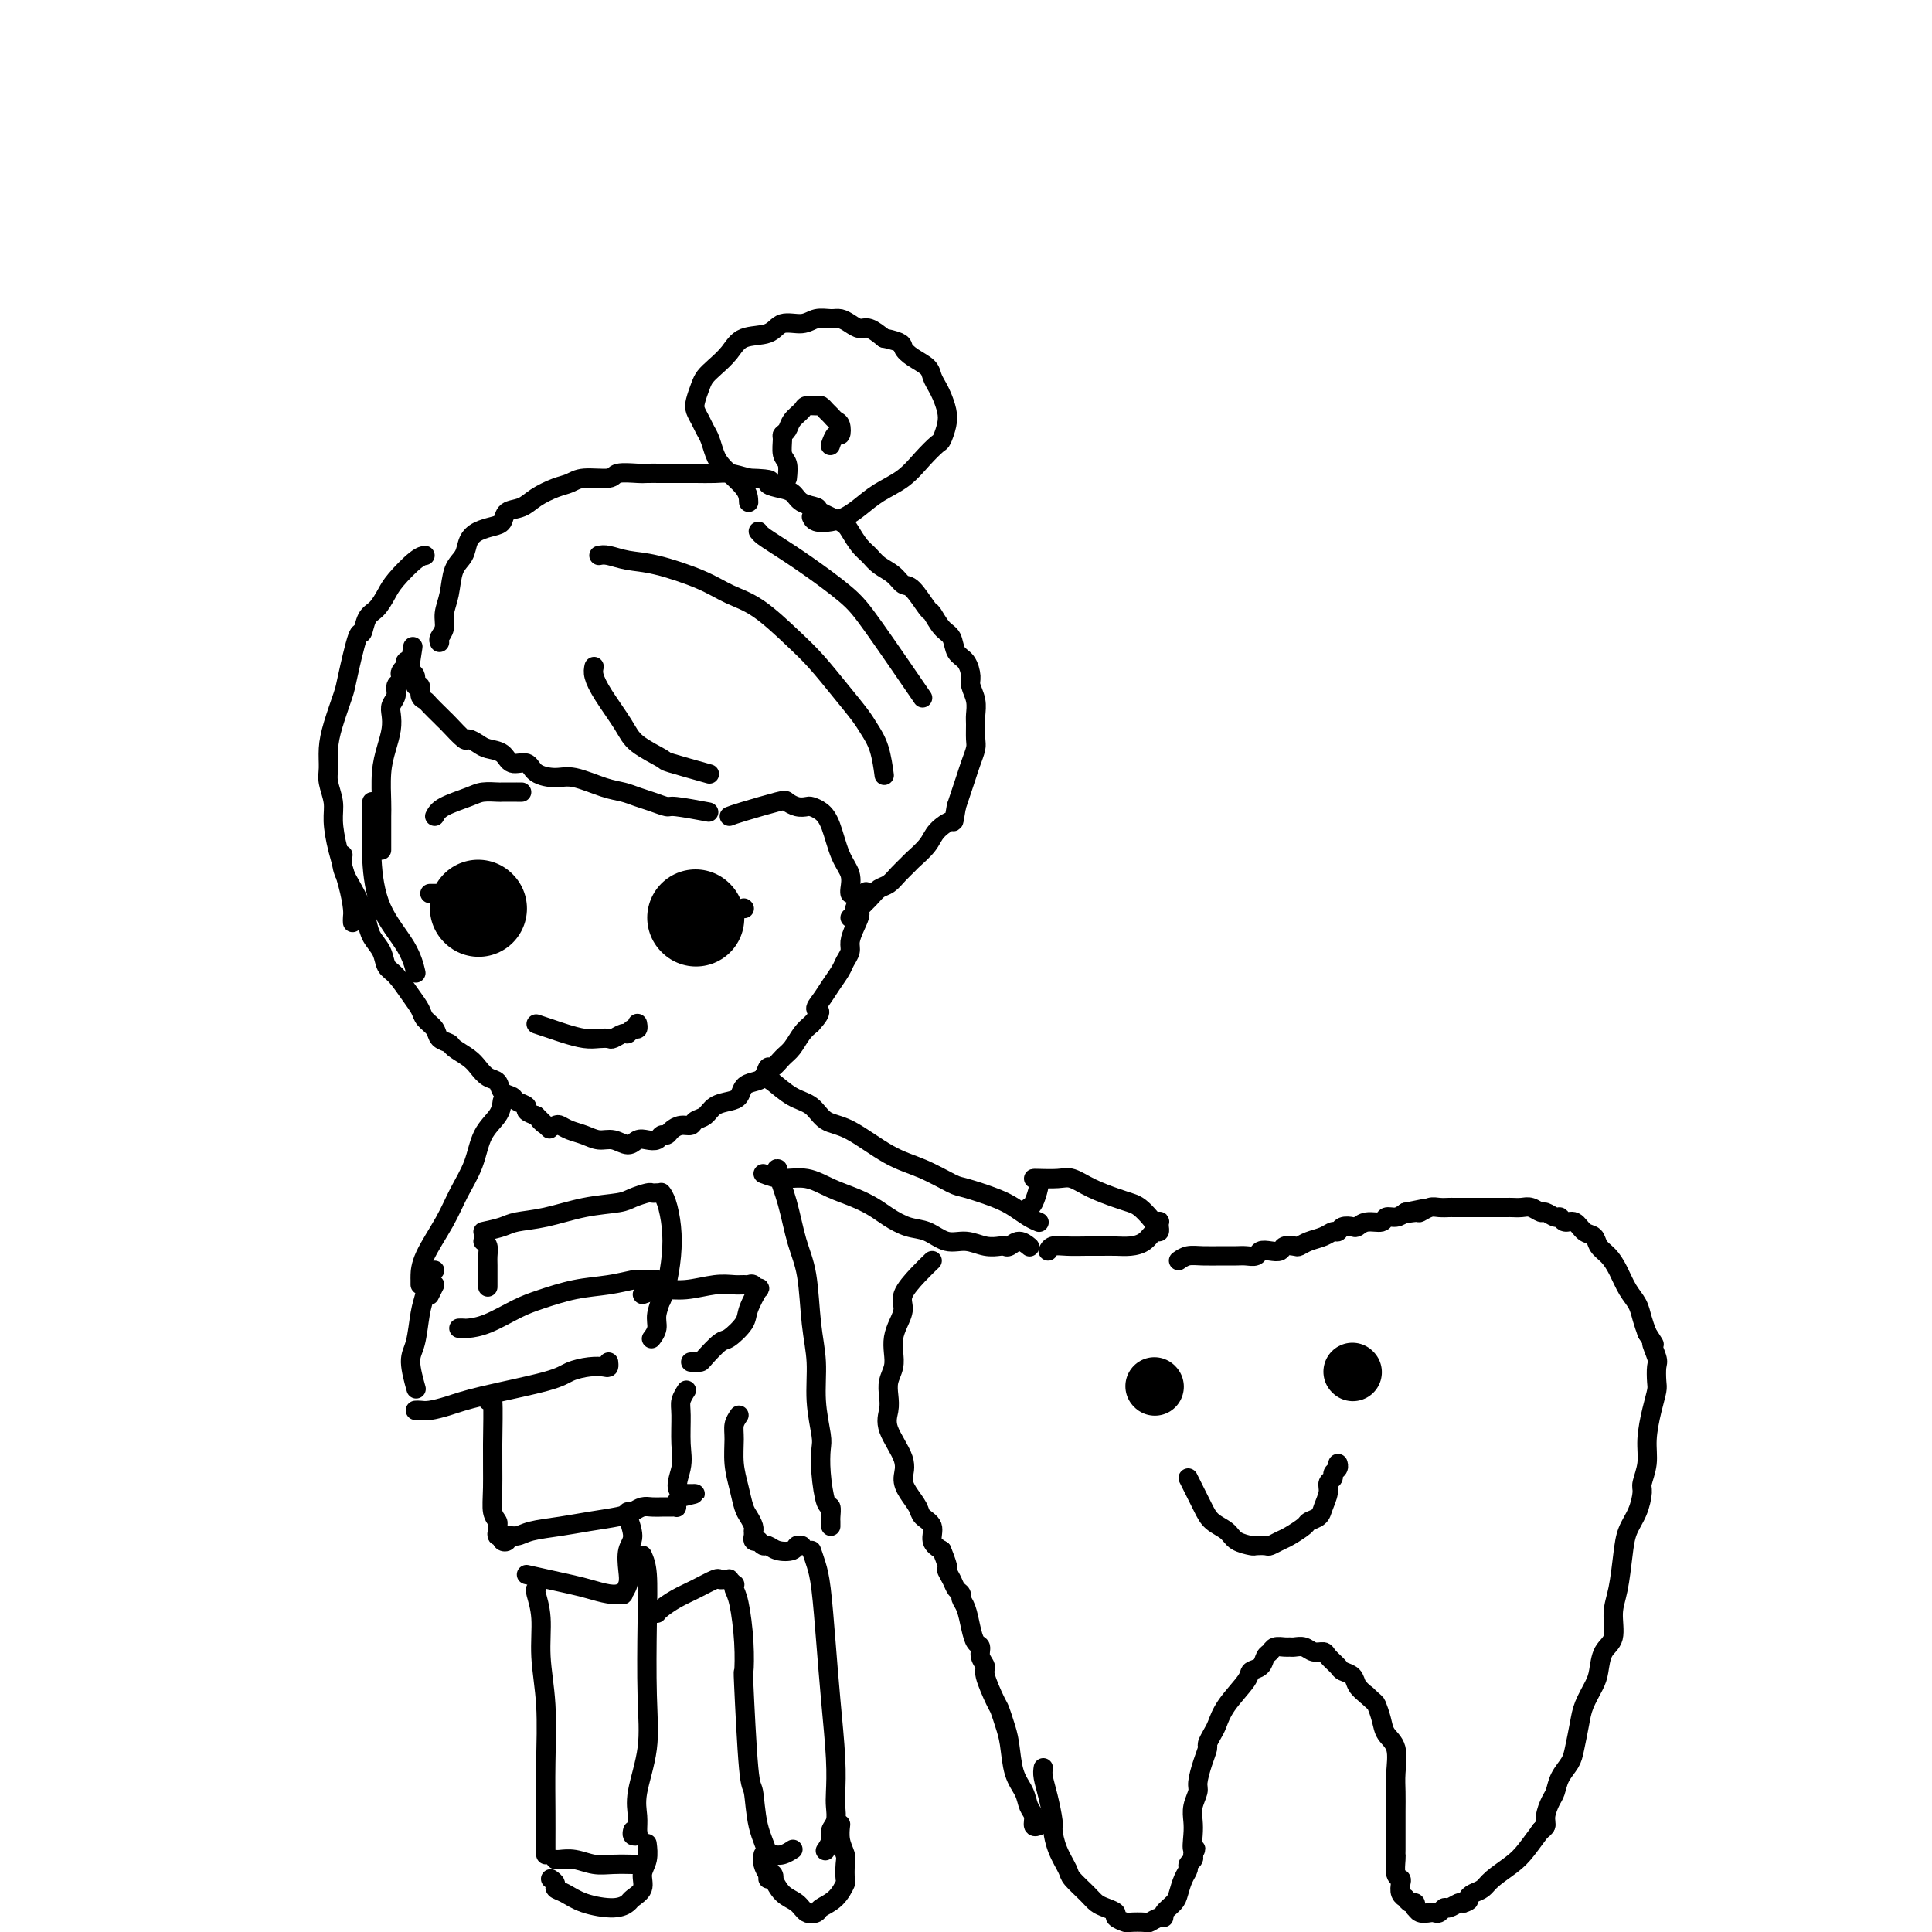 <svg viewBox='0 0 400 400' version='1.1' xmlns='http://www.w3.org/2000/svg' xmlns:xlink='http://www.w3.org/1999/xlink'><g fill='none' stroke='#000000' stroke-width='4' stroke-linecap='round' stroke-linejoin='round'><path d='M77,166c-0.007,0.259 -0.013,0.518 0,1c0.013,0.482 0.046,1.188 0,3c-0.046,1.812 -0.170,4.731 0,8c0.170,3.269 0.633,6.886 2,10c1.367,3.114 3.637,5.723 5,8c1.363,2.277 1.818,4.222 2,5c0.182,0.778 0.091,0.389 0,0'/><path d='M79,176c-0.000,-0.304 -0.001,-0.608 0,-1c0.001,-0.392 0.003,-0.873 0,-2c-0.003,-1.127 -0.011,-2.899 0,-4c0.011,-1.101 0.042,-1.530 0,-3c-0.042,-1.470 -0.156,-3.979 0,-6c0.156,-2.021 0.582,-3.552 1,-5c0.418,-1.448 0.829,-2.811 1,-4c0.171,-1.189 0.102,-2.202 0,-3c-0.102,-0.798 -0.237,-1.380 0,-2c0.237,-0.620 0.847,-1.279 1,-2c0.153,-0.721 -0.151,-1.504 0,-2c0.151,-0.496 0.759,-0.706 1,-1c0.241,-0.294 0.117,-0.671 0,-1c-0.117,-0.329 -0.227,-0.610 0,-1c0.227,-0.390 0.792,-0.889 1,-1c0.208,-0.111 0.058,0.166 0,0c-0.058,-0.166 -0.026,-0.777 0,-1c0.026,-0.223 0.045,-0.060 0,0c-0.045,0.060 -0.156,0.017 0,0c0.156,-0.017 0.578,-0.009 1,0'/><path d='M85,137c0.933,-6.067 0.267,-1.733 0,0c-0.267,1.733 -0.133,0.867 0,0'/><path d='M85,137c0.018,0.173 0.061,0.605 0,1c-0.061,0.395 -0.228,0.754 0,1c0.228,0.246 0.849,0.381 1,1c0.151,0.619 -0.168,1.723 0,2c0.168,0.277 0.822,-0.273 1,0c0.178,0.273 -0.121,1.369 0,2c0.121,0.631 0.660,0.797 1,1c0.340,0.203 0.480,0.444 1,1c0.520,0.556 1.420,1.426 2,2c0.580,0.574 0.841,0.850 1,1c0.159,0.150 0.215,0.173 1,1c0.785,0.827 2.297,2.458 3,3c0.703,0.542 0.596,-0.004 1,0c0.404,0.004 1.320,0.560 2,1c0.680,0.440 1.125,0.765 2,1c0.875,0.235 2.180,0.379 3,1c0.820,0.621 1.154,1.720 2,2c0.846,0.280 2.204,-0.258 3,0c0.796,0.258 1.031,1.312 2,2c0.969,0.688 2.671,1.011 4,1c1.329,-0.011 2.284,-0.354 4,0c1.716,0.354 4.194,1.405 6,2c1.806,0.595 2.941,0.733 4,1c1.059,0.267 2.043,0.664 3,1c0.957,0.336 1.886,0.612 3,1c1.114,0.388 2.412,0.887 3,1c0.588,0.113 0.466,-0.162 2,0c1.534,0.162 4.724,0.761 6,1c1.276,0.239 0.638,0.120 0,0'/><path d='M151,169c0.524,-0.204 1.047,-0.408 3,-1c1.953,-0.592 5.334,-1.571 7,-2c1.666,-0.429 1.615,-0.309 2,0c0.385,0.309 1.205,0.807 2,1c0.795,0.193 1.563,0.081 2,0c0.437,-0.081 0.541,-0.132 1,0c0.459,0.132 1.272,0.448 2,1c0.728,0.552 1.372,1.339 2,3c0.628,1.661 1.240,4.197 2,6c0.760,1.803 1.668,2.875 2,4c0.332,1.125 0.089,2.303 0,3c-0.089,0.697 -0.026,0.913 0,1c0.026,0.087 0.013,0.043 0,0'/><path d='M73,191c-0.016,-0.302 -0.033,-0.604 0,-1c0.033,-0.396 0.115,-0.884 0,-2c-0.115,-1.116 -0.427,-2.858 -1,-5c-0.573,-2.142 -1.407,-4.684 -2,-7c-0.593,-2.316 -0.944,-4.408 -1,-6c-0.056,-1.592 0.183,-2.685 0,-4c-0.183,-1.315 -0.788,-2.853 -1,-4c-0.212,-1.147 -0.030,-1.904 0,-3c0.030,-1.096 -0.090,-2.530 0,-4c0.090,-1.470 0.392,-2.976 1,-5c0.608,-2.024 1.524,-4.566 2,-6c0.476,-1.434 0.512,-1.758 1,-4c0.488,-2.242 1.430,-6.400 2,-8c0.570,-1.600 0.770,-0.643 1,-1c0.230,-0.357 0.491,-2.029 1,-3c0.509,-0.971 1.264,-1.241 2,-2c0.736,-0.759 1.451,-2.007 2,-3c0.549,-0.993 0.931,-1.730 2,-3c1.069,-1.270 2.826,-3.073 4,-4c1.174,-0.927 1.764,-0.979 2,-1c0.236,-0.021 0.118,-0.010 0,0'/><path d='M91,133c-0.120,-0.264 -0.241,-0.528 0,-1c0.241,-0.472 0.842,-1.151 1,-2c0.158,-0.849 -0.127,-1.869 0,-3c0.127,-1.131 0.666,-2.373 1,-4c0.334,-1.627 0.463,-3.641 1,-5c0.537,-1.359 1.482,-2.065 2,-3c0.518,-0.935 0.609,-2.100 1,-3c0.391,-0.900 1.081,-1.536 2,-2c0.919,-0.464 2.068,-0.757 3,-1c0.932,-0.243 1.646,-0.436 2,-1c0.354,-0.564 0.349,-1.499 1,-2c0.651,-0.501 1.957,-0.569 3,-1c1.043,-0.431 1.824,-1.225 3,-2c1.176,-0.775 2.746,-1.532 4,-2c1.254,-0.468 2.192,-0.647 3,-1c0.808,-0.353 1.486,-0.879 3,-1c1.514,-0.121 3.864,0.164 5,0c1.136,-0.164 1.060,-0.776 2,-1c0.940,-0.224 2.897,-0.060 4,0c1.103,0.060 1.352,0.016 2,0c0.648,-0.016 1.695,-0.005 3,0c1.305,0.005 2.869,0.004 4,0c1.131,-0.004 1.829,-0.011 3,0c1.171,0.011 2.815,0.042 4,0c1.185,-0.042 1.910,-0.155 3,0c1.090,0.155 2.545,0.577 4,1'/><path d='M155,99c6.088,0.174 4.308,0.610 4,1c-0.308,0.390 0.856,0.733 2,1c1.144,0.267 2.267,0.456 3,1c0.733,0.544 1.074,1.443 2,2c0.926,0.557 2.436,0.772 3,1c0.564,0.228 0.182,0.470 1,1c0.818,0.530 2.837,1.349 4,2c1.163,0.651 1.470,1.132 2,2c0.530,0.868 1.283,2.121 2,3c0.717,0.879 1.398,1.384 2,2c0.602,0.616 1.125,1.343 2,2c0.875,0.657 2.104,1.245 3,2c0.896,0.755 1.461,1.676 2,2c0.539,0.324 1.051,0.049 2,1c0.949,0.951 2.333,3.126 3,4c0.667,0.874 0.616,0.445 1,1c0.384,0.555 1.203,2.092 2,3c0.797,0.908 1.571,1.187 2,2c0.429,0.813 0.511,2.160 1,3c0.489,0.840 1.385,1.174 2,2c0.615,0.826 0.949,2.146 1,3c0.051,0.854 -0.183,1.244 0,2c0.183,0.756 0.782,1.878 1,3c0.218,1.122 0.055,2.243 0,3c-0.055,0.757 -0.004,1.150 0,2c0.004,0.850 -0.040,2.156 0,3c0.040,0.844 0.166,1.226 0,2c-0.166,0.774 -0.622,1.939 -1,3c-0.378,1.061 -0.679,2.016 -1,3c-0.321,0.984 -0.663,1.995 -1,3c-0.337,1.005 -0.668,2.002 -1,3'/><path d='M198,167c-0.683,3.998 -0.392,2.993 -1,3c-0.608,0.007 -2.116,1.027 -3,2c-0.884,0.973 -1.143,1.900 -2,3c-0.857,1.100 -2.313,2.374 -3,3c-0.687,0.626 -0.606,0.603 -1,1c-0.394,0.397 -1.265,1.213 -2,2c-0.735,0.787 -1.335,1.545 -2,2c-0.665,0.455 -1.394,0.605 -2,1c-0.606,0.395 -1.090,1.034 -2,2c-0.910,0.966 -2.245,2.260 -3,3c-0.755,0.740 -0.930,0.926 -1,1c-0.070,0.074 -0.035,0.037 0,0'/><path d='M155,104c-0.024,-0.885 -0.048,-1.770 -1,-3c-0.952,-1.230 -2.832,-2.805 -4,-4c-1.168,-1.195 -1.623,-2.011 -2,-3c-0.377,-0.989 -0.676,-2.151 -1,-3c-0.324,-0.849 -0.672,-1.386 -1,-2c-0.328,-0.614 -0.635,-1.305 -1,-2c-0.365,-0.695 -0.786,-1.393 -1,-2c-0.214,-0.607 -0.220,-1.124 0,-2c0.220,-0.876 0.664,-2.112 1,-3c0.336,-0.888 0.562,-1.427 1,-2c0.438,-0.573 1.088,-1.181 2,-2c0.912,-0.819 2.085,-1.851 3,-3c0.915,-1.149 1.571,-2.417 3,-3c1.429,-0.583 3.633,-0.482 5,-1c1.367,-0.518 1.899,-1.656 3,-2c1.101,-0.344 2.770,0.107 4,0c1.230,-0.107 2.020,-0.771 3,-1c0.980,-0.229 2.149,-0.024 3,0c0.851,0.024 1.386,-0.132 2,0c0.614,0.132 1.309,0.551 2,1c0.691,0.449 1.378,0.929 2,1c0.622,0.071 1.178,-0.265 2,0c0.822,0.265 1.911,1.133 3,2'/><path d='M183,70c4.079,0.821 3.775,1.375 4,2c0.225,0.625 0.977,1.321 2,2c1.023,0.679 2.316,1.340 3,2c0.684,0.660 0.759,1.320 1,2c0.241,0.680 0.650,1.380 1,2c0.350,0.620 0.642,1.159 1,2c0.358,0.841 0.781,1.985 1,3c0.219,1.015 0.234,1.903 0,3c-0.234,1.097 -0.715,2.404 -1,3c-0.285,0.596 -0.372,0.481 -1,1c-0.628,0.519 -1.795,1.673 -3,3c-1.205,1.327 -2.447,2.828 -4,4c-1.553,1.172 -3.418,2.014 -5,3c-1.582,0.986 -2.883,2.117 -4,3c-1.117,0.883 -2.051,1.518 -3,2c-0.949,0.482 -1.914,0.810 -3,1c-1.086,0.190 -2.292,0.244 -3,0c-0.708,-0.244 -0.916,-0.784 -1,-1c-0.084,-0.216 -0.042,-0.108 0,0'/><path d='M163,99c0.115,-1.126 0.230,-2.251 0,-3c-0.230,-0.749 -0.806,-1.121 -1,-2c-0.194,-0.879 -0.007,-2.267 0,-3c0.007,-0.733 -0.168,-0.813 0,-1c0.168,-0.187 0.679,-0.481 1,-1c0.321,-0.519 0.453,-1.264 1,-2c0.547,-0.736 1.508,-1.462 2,-2c0.492,-0.538 0.513,-0.887 1,-1c0.487,-0.113 1.440,0.012 2,0c0.560,-0.012 0.728,-0.159 1,0c0.272,0.159 0.648,0.625 1,1c0.352,0.375 0.680,0.659 1,1c0.320,0.341 0.632,0.740 1,1c0.368,0.260 0.792,0.382 1,1c0.208,0.618 0.200,1.733 0,2c-0.200,0.267 -0.592,-0.313 -1,0c-0.408,0.313 -0.831,1.518 -1,2c-0.169,0.482 -0.085,0.241 0,0'/><path d='M123,138c-0.119,0.548 -0.237,1.096 0,2c0.237,0.904 0.831,2.163 2,4c1.169,1.837 2.914,4.251 4,6c1.086,1.749 1.515,2.833 3,4c1.485,1.167 4.027,2.416 5,3c0.973,0.584 0.377,0.503 2,1c1.623,0.497 5.464,1.570 7,2c1.536,0.430 0.768,0.215 0,0'/><path d='M124,115c0.512,-0.102 1.023,-0.203 2,0c0.977,0.203 2.418,0.712 4,1c1.582,0.288 3.304,0.355 6,1c2.696,0.645 6.365,1.868 9,3c2.635,1.132 4.234,2.174 6,3c1.766,0.826 3.698,1.435 6,3c2.302,1.565 4.973,4.084 7,6c2.027,1.916 3.411,3.227 5,5c1.589,1.773 3.382,4.006 5,6c1.618,1.994 3.061,3.747 4,5c0.939,1.253 1.376,2.006 2,3c0.624,0.994 1.437,2.229 2,4c0.563,1.771 0.875,4.077 1,5c0.125,0.923 0.062,0.461 0,0'/><path d='M157,110c0.208,0.277 0.416,0.553 1,1c0.584,0.447 1.545,1.064 3,2c1.455,0.936 3.404,2.190 6,4c2.596,1.810 5.840,4.176 8,6c2.160,1.824 3.235,3.106 6,7c2.765,3.894 7.218,10.398 9,13c1.782,2.602 0.891,1.301 0,0'/><path d='M71,177c-0.173,0.917 -0.346,1.834 0,3c0.346,1.166 1.210,2.580 2,4c0.790,1.420 1.507,2.846 2,4c0.493,1.154 0.764,2.037 1,3c0.236,0.963 0.437,2.008 1,3c0.563,0.992 1.489,1.932 2,3c0.511,1.068 0.608,2.264 1,3c0.392,0.736 1.079,1.012 2,2c0.921,0.988 2.077,2.688 3,4c0.923,1.312 1.614,2.236 2,3c0.386,0.764 0.469,1.370 1,2c0.531,0.630 1.511,1.285 2,2c0.489,0.715 0.487,1.490 1,2c0.513,0.510 1.541,0.757 2,1c0.459,0.243 0.351,0.484 1,1c0.649,0.516 2.057,1.308 3,2c0.943,0.692 1.423,1.285 2,2c0.577,0.715 1.253,1.554 2,2c0.747,0.446 1.567,0.501 2,1c0.433,0.499 0.479,1.443 1,2c0.521,0.557 1.518,0.727 2,1c0.482,0.273 0.449,0.651 1,1c0.551,0.349 1.687,0.671 2,1c0.313,0.329 -0.196,0.665 0,1c0.196,0.335 1.098,0.667 2,1'/><path d='M111,231c4.991,4.962 1.970,1.869 1,1c-0.970,-0.869 0.113,0.488 1,1c0.887,0.512 1.577,0.180 2,0c0.423,-0.180 0.577,-0.207 1,0c0.423,0.207 1.114,0.649 2,1c0.886,0.351 1.967,0.612 3,1c1.033,0.388 2.020,0.902 3,1c0.980,0.098 1.954,-0.221 3,0c1.046,0.221 2.164,0.984 3,1c0.836,0.016 1.390,-0.713 2,-1c0.610,-0.287 1.276,-0.132 2,0c0.724,0.132 1.506,0.242 2,0c0.494,-0.242 0.700,-0.834 1,-1c0.300,-0.166 0.695,0.096 1,0c0.305,-0.096 0.519,-0.550 1,-1c0.481,-0.450 1.230,-0.898 2,-1c0.770,-0.102 1.561,0.141 2,0c0.439,-0.141 0.527,-0.667 1,-1c0.473,-0.333 1.330,-0.474 2,-1c0.670,-0.526 1.152,-1.437 2,-2c0.848,-0.563 2.062,-0.780 3,-1c0.938,-0.220 1.599,-0.445 2,-1c0.401,-0.555 0.540,-1.439 1,-2c0.460,-0.561 1.239,-0.797 2,-1c0.761,-0.203 1.502,-0.371 2,-1c0.498,-0.629 0.752,-1.719 1,-2c0.248,-0.281 0.489,0.248 1,0c0.511,-0.248 1.292,-1.273 2,-2c0.708,-0.727 1.345,-1.157 2,-2c0.655,-0.843 1.330,-2.098 2,-3c0.670,-0.902 1.335,-1.451 2,-2'/><path d='M168,212c2.820,-3.071 1.371,-2.748 1,-3c-0.371,-0.252 0.335,-1.079 1,-2c0.665,-0.921 1.288,-1.937 2,-3c0.712,-1.063 1.514,-2.174 2,-3c0.486,-0.826 0.657,-1.367 1,-2c0.343,-0.633 0.857,-1.358 1,-2c0.143,-0.642 -0.084,-1.202 0,-2c0.084,-0.798 0.478,-1.832 1,-3c0.522,-1.168 1.171,-2.468 1,-3c-0.171,-0.532 -1.161,-0.297 -1,-1c0.161,-0.703 1.475,-2.344 2,-3c0.525,-0.656 0.263,-0.328 0,0'/></g>
<g fill='none' stroke='#000000' stroke-width='20' stroke-linecap='round' stroke-linejoin='round'><path d='M99,188c0.000,0.000 0.100,0.100 0.1,0.1'/><path d='M144,190c0.000,0.000 0.100,0.100 0.1,0.1'/></g>
<g fill='none' stroke='#000000' stroke-width='4' stroke-linecap='round' stroke-linejoin='round'><path d='M89,185c0.200,0.000 0.400,0.000 1,0c0.600,0.000 1.600,0.000 2,0c0.400,-0.000 0.200,0.000 0,0'/><path d='M154,188c0.000,0.000 0.100,0.100 0.1,0.1'/><path d='M90,169c0.347,-0.649 0.694,-1.298 2,-2c1.306,-0.702 3.572,-1.456 5,-2c1.428,-0.544 2.019,-0.878 3,-1c0.981,-0.122 2.353,-0.033 3,0c0.647,0.033 0.569,0.009 1,0c0.431,-0.009 1.370,-0.002 2,0c0.630,0.002 0.952,0.001 1,0c0.048,-0.001 -0.180,-0.000 0,0c0.180,0.000 0.766,0.000 1,0c0.234,-0.000 0.117,-0.000 0,0'/><path d='M111,212c1.029,0.340 2.058,0.679 3,1c0.942,0.321 1.795,0.623 3,1c1.205,0.377 2.760,0.829 4,1c1.240,0.171 2.163,0.061 3,0c0.837,-0.061 1.586,-0.073 2,0c0.414,0.073 0.493,0.231 1,0c0.507,-0.231 1.442,-0.850 2,-1c0.558,-0.150 0.738,0.170 1,0c0.262,-0.170 0.606,-0.830 1,-1c0.394,-0.170 0.838,0.150 1,0c0.162,-0.150 0.044,-0.771 0,-1c-0.044,-0.229 -0.012,-0.065 0,0c0.012,0.065 0.006,0.033 0,0'/><path d='M104,228c-0.124,0.958 -0.247,1.916 -1,3c-0.753,1.084 -2.135,2.295 -3,4c-0.865,1.705 -1.213,3.903 -2,6c-0.787,2.097 -2.015,4.092 -3,6c-0.985,1.908 -1.728,3.730 -3,6c-1.272,2.270 -3.073,4.987 -4,7c-0.927,2.013 -0.980,3.323 -1,4c-0.020,0.677 -0.005,0.721 0,1c0.005,0.279 0.002,0.794 0,1c-0.002,0.206 -0.001,0.103 0,0'/><path d='M90,266c-0.417,0.833 -0.833,1.667 -1,2c-0.167,0.333 -0.083,0.167 0,0'/><path d='M86,292c0.287,-0.020 0.573,-0.039 1,0c0.427,0.039 0.994,0.137 2,0c1.006,-0.137 2.450,-0.510 4,-1c1.550,-0.490 3.207,-1.098 7,-2c3.793,-0.902 9.724,-2.097 13,-3c3.276,-0.903 3.897,-1.514 5,-2c1.103,-0.486 2.688,-0.849 4,-1c1.312,-0.151 2.352,-0.092 3,0c0.648,0.092 0.905,0.217 1,0c0.095,-0.217 0.027,-0.776 0,-1c-0.027,-0.224 -0.014,-0.112 0,0'/><path d='M90,263c-0.334,0.048 -0.669,0.096 -1,1c-0.331,0.904 -0.659,2.663 -1,4c-0.341,1.337 -0.693,2.250 -1,4c-0.307,1.750 -0.567,4.335 -1,6c-0.433,1.665 -1.040,2.410 -1,4c0.040,1.590 0.726,4.026 1,5c0.274,0.974 0.137,0.487 0,0'/><path d='M95,275c0.390,-0.009 0.779,-0.019 1,0c0.221,0.019 0.272,0.065 1,0c0.728,-0.065 2.132,-0.241 4,-1c1.868,-0.759 4.199,-2.102 6,-3c1.801,-0.898 3.070,-1.351 5,-2c1.930,-0.649 4.520,-1.494 7,-2c2.480,-0.506 4.851,-0.671 7,-1c2.149,-0.329 4.077,-0.820 5,-1c0.923,-0.180 0.840,-0.048 1,0c0.160,0.048 0.564,0.013 1,0c0.436,-0.013 0.906,-0.004 1,0c0.094,0.004 -0.186,0.004 0,0c0.186,-0.004 0.839,-0.011 1,0c0.161,0.011 -0.171,0.040 0,0c0.171,-0.040 0.846,-0.149 1,0c0.154,0.149 -0.211,0.555 0,1c0.211,0.445 0.999,0.929 1,2c0.001,1.071 -0.783,2.730 -1,4c-0.217,1.270 0.134,2.149 0,3c-0.134,0.851 -0.753,1.672 -1,2c-0.247,0.328 -0.124,0.164 0,0'/><path d='M133,268c1.278,-0.453 2.556,-0.906 4,-1c1.444,-0.094 3.055,0.171 5,0c1.945,-0.171 4.223,-0.779 6,-1c1.777,-0.221 3.054,-0.054 4,0c0.946,0.054 1.562,-0.003 2,0c0.438,0.003 0.699,0.066 1,0c0.301,-0.066 0.644,-0.262 1,0c0.356,0.262 0.726,0.981 1,1c0.274,0.019 0.451,-0.663 0,0c-0.451,0.663 -1.529,2.671 -2,4c-0.471,1.329 -0.336,1.978 -1,3c-0.664,1.022 -2.128,2.417 -3,3c-0.872,0.583 -1.151,0.352 -2,1c-0.849,0.648 -2.266,2.174 -3,3c-0.734,0.826 -0.784,0.953 -1,1c-0.216,0.047 -0.597,0.013 -1,0c-0.403,-0.013 -0.830,-0.004 -1,0c-0.170,0.004 -0.085,0.002 0,0'/><path d='M100,257c0.423,0.225 0.845,0.450 1,1c0.155,0.550 0.041,1.426 0,2c-0.041,0.574 -0.011,0.847 0,2c0.011,1.153 0.003,3.187 0,4c-0.003,0.813 -0.002,0.407 0,0'/><path d='M100,255c1.482,-0.325 2.964,-0.650 4,-1c1.036,-0.350 1.627,-0.723 3,-1c1.373,-0.277 3.527,-0.456 6,-1c2.473,-0.544 5.264,-1.452 8,-2c2.736,-0.548 5.415,-0.735 7,-1c1.585,-0.265 2.075,-0.607 3,-1c0.925,-0.393 2.287,-0.837 3,-1c0.713,-0.163 0.779,-0.045 1,0c0.221,0.045 0.598,0.016 1,0c0.402,-0.016 0.829,-0.018 1,0c0.171,0.018 0.085,0.057 0,0c-0.085,-0.057 -0.169,-0.210 0,0c0.169,0.210 0.592,0.782 1,2c0.408,1.218 0.803,3.083 1,5c0.197,1.917 0.197,3.885 0,6c-0.197,2.115 -0.592,4.377 -1,6c-0.408,1.623 -0.831,2.607 -1,3c-0.169,0.393 -0.085,0.197 0,0'/><path d='M101,290c0.425,-0.783 0.850,-1.566 1,0c0.150,1.566 0.026,5.480 0,9c-0.026,3.520 0.046,6.645 0,9c-0.046,2.355 -0.210,3.942 0,5c0.210,1.058 0.792,1.589 1,2c0.208,0.411 0.040,0.702 0,1c-0.040,0.298 0.046,0.603 0,1c-0.046,0.397 -0.224,0.887 0,1c0.224,0.113 0.850,-0.151 1,0c0.150,0.151 -0.178,0.717 0,1c0.178,0.283 0.861,0.283 1,0c0.139,-0.283 -0.264,-0.849 0,-1c0.264,-0.151 1.197,0.114 2,0c0.803,-0.114 1.475,-0.608 3,-1c1.525,-0.392 3.903,-0.683 6,-1c2.097,-0.317 3.912,-0.659 6,-1c2.088,-0.341 4.447,-0.680 6,-1c1.553,-0.320 2.300,-0.622 3,-1c0.700,-0.378 1.353,-0.833 2,-1c0.647,-0.167 1.287,-0.045 2,0c0.713,0.045 1.498,0.013 2,0c0.502,-0.013 0.722,-0.006 1,0c0.278,0.006 0.613,0.013 1,0c0.387,-0.013 0.825,-0.045 1,0c0.175,0.045 0.085,0.166 0,0c-0.085,-0.166 -0.167,-0.619 0,-1c0.167,-0.381 0.584,-0.691 1,-1'/><path d='M141,310c5.724,-1.373 1.533,-0.307 0,-1c-1.533,-0.693 -0.407,-3.146 0,-5c0.407,-1.854 0.095,-3.110 0,-5c-0.095,-1.890 0.026,-4.414 0,-6c-0.026,-1.586 -0.199,-2.235 0,-3c0.199,-0.765 0.771,-1.647 1,-2c0.229,-0.353 0.114,-0.176 0,0'/><path d='M158,223c0.496,0.121 0.993,0.242 2,1c1.007,0.758 2.525,2.153 4,3c1.475,0.847 2.906,1.146 4,2c1.094,0.854 1.851,2.264 3,3c1.149,0.736 2.688,0.798 5,2c2.312,1.202 5.395,3.543 8,5c2.605,1.457 4.731,2.028 7,3c2.269,0.972 4.680,2.344 6,3c1.320,0.656 1.548,0.596 3,1c1.452,0.404 4.126,1.271 6,2c1.874,0.729 2.947,1.320 4,2c1.053,0.680 2.086,1.450 3,2c0.914,0.550 1.708,0.879 2,1c0.292,0.121 0.084,0.035 0,0c-0.084,-0.035 -0.042,-0.017 0,0'/><path d='M158,243c1.243,0.471 2.486,0.941 4,1c1.514,0.059 3.300,-0.294 5,0c1.700,0.294 3.315,1.235 5,2c1.685,0.765 3.440,1.356 5,2c1.560,0.644 2.923,1.343 4,2c1.077,0.657 1.866,1.271 3,2c1.134,0.729 2.614,1.572 4,2c1.386,0.428 2.679,0.440 4,1c1.321,0.560 2.669,1.666 4,2c1.331,0.334 2.646,-0.105 4,0c1.354,0.105 2.747,0.756 4,1c1.253,0.244 2.368,0.083 3,0c0.632,-0.083 0.783,-0.089 1,0c0.217,0.089 0.502,0.271 1,0c0.498,-0.271 1.211,-0.996 2,-1c0.789,-0.004 1.654,0.713 2,1c0.346,0.287 0.173,0.143 0,0'/><path d='M215,245c0.083,0.113 0.167,0.226 0,1c-0.167,0.774 -0.583,2.208 -1,3c-0.417,0.792 -0.833,0.940 -1,1c-0.167,0.060 -0.083,0.030 0,0'/><path d='M214,244c0.038,-0.012 0.075,-0.025 1,0c0.925,0.025 2.737,0.087 4,0c1.263,-0.087 1.976,-0.323 3,0c1.024,0.323 2.358,1.203 4,2c1.642,0.797 3.591,1.510 5,2c1.409,0.490 2.276,0.759 3,1c0.724,0.241 1.304,0.456 2,1c0.696,0.544 1.507,1.418 2,2c0.493,0.582 0.668,0.873 1,1c0.332,0.127 0.822,0.091 1,0c0.178,-0.091 0.045,-0.236 0,0c-0.045,0.236 -0.003,0.854 0,1c0.003,0.146 -0.032,-0.182 0,0c0.032,0.182 0.133,0.872 0,1c-0.133,0.128 -0.500,-0.305 -1,0c-0.500,0.305 -1.133,1.350 -2,2c-0.867,0.650 -1.968,0.907 -3,1c-1.032,0.093 -1.996,0.024 -3,0c-1.004,-0.024 -2.048,-0.003 -3,0c-0.952,0.003 -1.810,-0.013 -3,0c-1.190,0.013 -2.711,0.055 -4,0c-1.289,-0.055 -2.347,-0.207 -3,0c-0.653,0.207 -0.901,0.773 -1,1c-0.099,0.227 -0.050,0.113 0,0'/><path d='M193,261c-0.922,0.887 -1.844,1.774 -3,3c-1.156,1.226 -2.545,2.793 -3,4c-0.455,1.207 0.023,2.056 0,3c-0.023,0.944 -0.546,1.985 -1,3c-0.454,1.015 -0.840,2.004 -1,3c-0.160,0.996 -0.095,1.999 0,3c0.095,1.001 0.218,2.001 0,3c-0.218,0.999 -0.779,1.996 -1,3c-0.221,1.004 -0.102,2.015 0,3c0.102,0.985 0.187,1.943 0,3c-0.187,1.057 -0.646,2.212 0,4c0.646,1.788 2.395,4.208 3,6c0.605,1.792 0.065,2.954 0,4c-0.065,1.046 0.345,1.975 1,3c0.655,1.025 1.554,2.148 2,3c0.446,0.852 0.439,1.435 1,2c0.561,0.565 1.689,1.114 2,2c0.311,0.886 -0.197,2.110 0,3c0.197,0.890 1.098,1.445 2,2'/><path d='M195,321c1.879,4.681 1.077,3.884 1,4c-0.077,0.116 0.571,1.146 1,2c0.429,0.854 0.640,1.533 1,2c0.360,0.467 0.870,0.720 1,1c0.130,0.280 -0.119,0.585 0,1c0.119,0.415 0.605,0.940 1,2c0.395,1.060 0.699,2.655 1,4c0.301,1.345 0.601,2.440 1,3c0.399,0.560 0.898,0.584 1,1c0.102,0.416 -0.194,1.223 0,2c0.194,0.777 0.878,1.523 1,2c0.122,0.477 -0.318,0.684 0,2c0.318,1.316 1.394,3.741 2,5c0.606,1.259 0.744,1.351 1,2c0.256,0.649 0.632,1.854 1,3c0.368,1.146 0.730,2.232 1,4c0.270,1.768 0.450,4.219 1,6c0.550,1.781 1.472,2.894 2,4c0.528,1.106 0.664,2.205 1,3c0.336,0.795 0.874,1.285 1,2c0.126,0.715 -0.158,1.654 0,2c0.158,0.346 0.760,0.099 1,0c0.240,-0.099 0.120,-0.049 0,0'/><path d='M244,261c0.606,-0.423 1.212,-0.846 2,-1c0.788,-0.154 1.759,-0.040 3,0c1.241,0.040 2.751,0.007 4,0c1.249,-0.007 2.235,0.012 3,0c0.765,-0.012 1.308,-0.055 2,0c0.692,0.055 1.532,0.207 2,0c0.468,-0.207 0.563,-0.774 1,-1c0.437,-0.226 1.216,-0.112 2,0c0.784,0.112 1.574,0.223 2,0c0.426,-0.223 0.488,-0.780 1,-1c0.512,-0.220 1.475,-0.101 2,0c0.525,0.101 0.613,0.186 1,0c0.387,-0.186 1.072,-0.642 2,-1c0.928,-0.358 2.098,-0.618 3,-1c0.902,-0.382 1.537,-0.886 2,-1c0.463,-0.114 0.756,0.162 1,0c0.244,-0.162 0.440,-0.760 1,-1c0.560,-0.240 1.483,-0.121 2,0c0.517,0.121 0.628,0.243 1,0c0.372,-0.243 1.006,-0.852 2,-1c0.994,-0.148 2.349,0.167 3,0c0.651,-0.167 0.598,-0.814 1,-1c0.402,-0.186 1.258,0.090 2,0c0.742,-0.090 1.371,-0.545 2,-1'/><path d='M291,251c7.446,-1.543 2.561,-0.399 1,0c-1.561,0.399 0.202,0.054 1,0c0.798,-0.054 0.633,0.182 1,0c0.367,-0.182 1.268,-0.781 2,-1c0.732,-0.219 1.294,-0.059 2,0c0.706,0.059 1.554,0.016 2,0c0.446,-0.016 0.490,-0.004 1,0c0.510,0.004 1.487,0.001 2,0c0.513,-0.001 0.561,-0.000 1,0c0.439,0.000 1.269,-0.000 2,0c0.731,0.000 1.365,0.000 2,0c0.635,-0.000 1.272,-0.001 2,0c0.728,0.001 1.547,0.004 2,0c0.453,-0.004 0.540,-0.016 1,0c0.460,0.016 1.293,0.061 2,0c0.707,-0.061 1.289,-0.228 2,0c0.711,0.228 1.552,0.850 2,1c0.448,0.150 0.504,-0.172 1,0c0.496,0.172 1.431,0.838 2,1c0.569,0.162 0.772,-0.179 1,0c0.228,0.179 0.480,0.877 1,1c0.520,0.123 1.308,-0.330 2,0c0.692,0.330 1.288,1.441 2,2c0.712,0.559 1.542,0.565 2,1c0.458,0.435 0.546,1.299 1,2c0.454,0.701 1.273,1.240 2,2c0.727,0.760 1.360,1.739 2,3c0.640,1.261 1.285,2.802 2,4c0.715,1.198 1.500,2.053 2,3c0.500,0.947 0.714,1.985 1,3c0.286,1.015 0.643,2.008 1,3'/><path d='M341,276c2.487,3.850 1.203,1.975 1,2c-0.203,0.025 0.675,1.950 1,3c0.325,1.050 0.097,1.224 0,2c-0.097,0.776 -0.063,2.153 0,3c0.063,0.847 0.157,1.165 0,2c-0.157,0.835 -0.563,2.186 -1,4c-0.437,1.814 -0.904,4.092 -1,6c-0.096,1.908 0.178,3.447 0,5c-0.178,1.553 -0.807,3.119 -1,4c-0.193,0.881 0.051,1.078 0,2c-0.051,0.922 -0.396,2.569 -1,4c-0.604,1.431 -1.466,2.645 -2,4c-0.534,1.355 -0.738,2.850 -1,5c-0.262,2.150 -0.581,4.953 -1,7c-0.419,2.047 -0.937,3.337 -1,5c-0.063,1.663 0.330,3.698 0,5c-0.330,1.302 -1.384,1.873 -2,3c-0.616,1.127 -0.795,2.812 -1,4c-0.205,1.188 -0.435,1.879 -1,3c-0.565,1.121 -1.465,2.673 -2,4c-0.535,1.327 -0.707,2.428 -1,4c-0.293,1.572 -0.708,3.613 -1,5c-0.292,1.387 -0.460,2.118 -1,3c-0.540,0.882 -1.450,1.913 -2,3c-0.550,1.087 -0.740,2.228 -1,3c-0.260,0.772 -0.592,1.173 -1,2c-0.408,0.827 -0.894,2.078 -1,3c-0.106,0.922 0.167,1.515 0,2c-0.167,0.485 -0.776,0.861 -1,1c-0.224,0.139 -0.064,0.040 0,0c0.064,-0.040 0.032,-0.020 0,0'/><path d='M216,366c-0.082,0.534 -0.164,1.069 0,2c0.164,0.931 0.573,2.260 1,4c0.427,1.740 0.872,3.893 1,5c0.128,1.107 -0.061,1.168 0,2c0.061,0.832 0.373,2.436 1,4c0.627,1.564 1.571,3.087 2,4c0.429,0.913 0.344,1.214 1,2c0.656,0.786 2.055,2.056 3,3c0.945,0.944 1.438,1.563 2,2c0.562,0.437 1.195,0.691 2,1c0.805,0.309 1.782,0.671 2,1c0.218,0.329 -0.321,0.625 0,1c0.321,0.375 1.504,0.829 2,1c0.496,0.171 0.305,0.061 1,0c0.695,-0.061 2.275,-0.071 3,0c0.725,0.071 0.593,0.223 1,0c0.407,-0.223 1.352,-0.821 2,-1c0.648,-0.179 0.999,0.062 1,0c0.001,-0.062 -0.350,-0.426 0,-1c0.350,-0.574 1.399,-1.358 2,-2c0.601,-0.642 0.753,-1.142 1,-2c0.247,-0.858 0.588,-2.075 1,-3c0.412,-0.925 0.894,-1.557 1,-2c0.106,-0.443 -0.164,-0.696 0,-1c0.164,-0.304 0.761,-0.658 1,-1c0.239,-0.342 0.119,-0.671 0,-1'/><path d='M247,384c1.084,-2.094 0.294,-0.830 0,-1c-0.294,-0.170 -0.094,-1.773 0,-3c0.094,-1.227 0.080,-2.078 0,-3c-0.080,-0.922 -0.228,-1.914 0,-3c0.228,-1.086 0.831,-2.265 1,-3c0.169,-0.735 -0.095,-1.026 0,-2c0.095,-0.974 0.550,-2.630 1,-4c0.450,-1.370 0.895,-2.455 1,-3c0.105,-0.545 -0.129,-0.552 0,-1c0.129,-0.448 0.621,-1.339 1,-2c0.379,-0.661 0.644,-1.093 1,-2c0.356,-0.907 0.802,-2.288 2,-4c1.198,-1.712 3.147,-3.754 4,-5c0.853,-1.246 0.609,-1.697 1,-2c0.391,-0.303 1.418,-0.459 2,-1c0.582,-0.541 0.719,-1.465 1,-2c0.281,-0.535 0.704,-0.679 1,-1c0.296,-0.321 0.463,-0.819 1,-1c0.537,-0.181 1.442,-0.045 2,0c0.558,0.045 0.769,-0.003 1,0c0.231,0.003 0.480,0.055 1,0c0.520,-0.055 1.309,-0.218 2,0c0.691,0.218 1.283,0.818 2,1c0.717,0.182 1.558,-0.054 2,0c0.442,0.054 0.485,0.399 1,1c0.515,0.601 1.503,1.459 2,2c0.497,0.541 0.504,0.763 1,1c0.496,0.237 1.480,0.487 2,1c0.520,0.513 0.577,1.289 1,2c0.423,0.711 1.211,1.355 2,2'/><path d='M283,351c1.792,1.704 1.773,1.463 2,2c0.227,0.537 0.702,1.851 1,3c0.298,1.149 0.420,2.135 1,3c0.580,0.865 1.620,1.611 2,3c0.380,1.389 0.102,3.421 0,5c-0.102,1.579 -0.027,2.707 0,4c0.027,1.293 0.007,2.753 0,4c-0.007,1.247 -0.002,2.283 0,3c0.002,0.717 -0.001,1.117 0,2c0.001,0.883 0.004,2.250 0,3c-0.004,0.750 -0.015,0.882 0,1c0.015,0.118 0.055,0.220 0,1c-0.055,0.780 -0.207,2.237 0,3c0.207,0.763 0.773,0.830 1,1c0.227,0.170 0.116,0.442 0,1c-0.116,0.558 -0.238,1.402 0,2c0.238,0.598 0.834,0.949 1,1c0.166,0.051 -0.100,-0.198 0,0c0.100,0.198 0.565,0.841 1,1c0.435,0.159 0.841,-0.168 1,0c0.159,0.168 0.070,0.829 0,1c-0.070,0.171 -0.121,-0.149 0,0c0.121,0.149 0.414,0.768 1,1c0.586,0.232 1.465,0.077 2,0c0.535,-0.077 0.724,-0.077 1,0c0.276,0.077 0.637,0.231 1,0c0.363,-0.231 0.726,-0.845 1,-1c0.274,-0.155 0.458,0.151 1,0c0.542,-0.151 1.440,-0.757 2,-1c0.560,-0.243 0.780,-0.121 1,0'/><path d='M303,394c1.586,-0.486 1.051,-0.700 1,-1c-0.051,-0.300 0.384,-0.687 1,-1c0.616,-0.313 1.415,-0.553 2,-1c0.585,-0.447 0.955,-1.100 2,-2c1.045,-0.900 2.763,-2.045 4,-3c1.237,-0.955 1.991,-1.720 3,-3c1.009,-1.280 2.272,-3.075 3,-4c0.728,-0.925 0.922,-0.978 1,-1c0.078,-0.022 0.039,-0.011 0,0'/><path d='M239,290c0.000,0.000 0.100,0.100 0.1,0.1'/></g>
<g fill='none' stroke='#000000' stroke-width='12' stroke-linecap='round' stroke-linejoin='round'><path d='M239,287c0.000,0.000 0.100,0.100 0.1,0.1'/><path d='M280,284c0.000,0.000 0.100,0.100 0.1,0.1'/></g>
<g fill='none' stroke='#000000' stroke-width='4' stroke-linecap='round' stroke-linejoin='round'><path d='M246,306c0.235,0.471 0.470,0.942 1,2c0.530,1.058 1.354,2.704 2,4c0.646,1.296 1.113,2.242 2,3c0.887,0.758 2.192,1.327 3,2c0.808,0.673 1.119,1.449 2,2c0.881,0.551 2.333,0.876 3,1c0.667,0.124 0.547,0.045 1,0c0.453,-0.045 1.477,-0.057 2,0c0.523,0.057 0.545,0.184 1,0c0.455,-0.184 1.344,-0.679 2,-1c0.656,-0.321 1.078,-0.469 2,-1c0.922,-0.531 2.342,-1.444 3,-2c0.658,-0.556 0.553,-0.754 1,-1c0.447,-0.246 1.444,-0.538 2,-1c0.556,-0.462 0.670,-1.093 1,-2c0.330,-0.907 0.877,-2.088 1,-3c0.123,-0.912 -0.177,-1.555 0,-2c0.177,-0.445 0.832,-0.694 1,-1c0.168,-0.306 -0.151,-0.670 0,-1c0.151,-0.330 0.771,-0.627 1,-1c0.229,-0.373 0.065,-0.821 0,-1c-0.065,-0.179 -0.033,-0.090 0,0'/><path d='M161,242c-0.181,-0.053 -0.361,-0.106 0,1c0.361,1.106 1.264,3.370 2,6c0.736,2.630 1.307,5.625 2,8c0.693,2.375 1.510,4.131 2,7c0.490,2.869 0.653,6.850 1,10c0.347,3.150 0.877,5.470 1,8c0.123,2.530 -0.160,5.271 0,8c0.160,2.729 0.765,5.447 1,7c0.235,1.553 0.102,1.939 0,3c-0.102,1.061 -0.171,2.795 0,5c0.171,2.205 0.582,4.882 1,6c0.418,1.118 0.844,0.678 1,1c0.156,0.322 0.042,1.406 0,2c-0.042,0.594 -0.011,0.698 0,1c0.011,0.302 0.003,0.800 0,1c-0.003,0.200 -0.002,0.100 0,0'/><path d='M153,293c-0.429,0.624 -0.858,1.249 -1,2c-0.142,0.751 0.003,1.629 0,3c-0.003,1.371 -0.155,3.235 0,5c0.155,1.765 0.616,3.429 1,5c0.384,1.571 0.691,3.047 1,4c0.309,0.953 0.619,1.384 1,2c0.381,0.616 0.835,1.418 1,2c0.165,0.582 0.043,0.944 0,1c-0.043,0.056 -0.008,-0.195 0,0c0.008,0.195 -0.012,0.837 0,1c0.012,0.163 0.055,-0.154 0,0c-0.055,0.154 -0.208,0.777 0,1c0.208,0.223 0.776,0.045 1,0c0.224,-0.045 0.103,0.044 0,0c-0.103,-0.044 -0.189,-0.221 0,0c0.189,0.221 0.652,0.840 1,1c0.348,0.160 0.580,-0.139 1,0c0.420,0.139 1.027,0.717 2,1c0.973,0.283 2.312,0.272 3,0c0.688,-0.272 0.724,-0.804 1,-1c0.276,-0.196 0.793,-0.056 1,0c0.207,0.056 0.103,0.028 0,0'/><path d='M109,326c3.455,0.762 6.911,1.525 9,2c2.089,0.475 2.813,0.663 4,1c1.187,0.337 2.839,0.824 4,1c1.161,0.176 1.831,0.042 2,0c0.169,-0.042 -0.165,0.009 0,0c0.165,-0.009 0.827,-0.078 1,0c0.173,0.078 -0.145,0.304 0,0c0.145,-0.304 0.753,-1.139 1,-2c0.247,-0.861 0.133,-1.747 0,-3c-0.133,-1.253 -0.284,-2.872 0,-4c0.284,-1.128 1.004,-1.766 1,-3c-0.004,-1.234 -0.732,-3.063 -1,-4c-0.268,-0.937 -0.077,-0.982 0,-1c0.077,-0.018 0.038,-0.009 0,0'/><path d='M111,329c-0.121,0.039 -0.243,0.078 0,1c0.243,0.922 0.850,2.727 1,5c0.150,2.273 -0.156,5.015 0,8c0.156,2.985 0.774,6.214 1,10c0.226,3.786 0.061,8.128 0,12c-0.061,3.872 -0.016,7.272 0,10c0.016,2.728 0.004,4.783 0,6c-0.004,1.217 -0.001,1.594 0,2c0.001,0.406 0.000,0.840 0,1c-0.000,0.160 -0.000,0.046 0,0c0.000,-0.046 0.000,-0.023 0,0'/><path d='M133,322c0.418,0.941 0.837,1.882 1,4c0.163,2.118 0.072,5.413 0,10c-0.072,4.587 -0.125,10.465 0,15c0.125,4.535 0.427,7.726 0,11c-0.427,3.274 -1.582,6.629 -2,9c-0.418,2.371 -0.098,3.756 0,5c0.098,1.244 -0.026,2.347 0,3c0.026,0.653 0.203,0.855 0,1c-0.203,0.145 -0.785,0.231 -1,0c-0.215,-0.231 -0.061,-0.780 0,-1c0.061,-0.220 0.031,-0.110 0,0'/><path d='M136,334c0.174,-0.241 0.347,-0.481 1,-1c0.653,-0.519 1.785,-1.316 3,-2c1.215,-0.684 2.512,-1.255 4,-2c1.488,-0.745 3.168,-1.665 4,-2c0.832,-0.335 0.815,-0.086 1,0c0.185,0.086 0.572,0.008 1,0c0.428,-0.008 0.899,0.053 1,0c0.101,-0.053 -0.166,-0.219 0,0c0.166,0.219 0.766,0.825 1,1c0.234,0.175 0.101,-0.080 0,0c-0.101,0.080 -0.172,0.496 0,1c0.172,0.504 0.585,1.096 1,3c0.415,1.904 0.833,5.121 1,8c0.167,2.879 0.085,5.419 0,6c-0.085,0.581 -0.173,-0.799 0,3c0.173,3.799 0.606,12.776 1,17c0.394,4.224 0.750,3.695 1,5c0.250,1.305 0.394,4.445 1,7c0.606,2.555 1.675,4.527 2,6c0.325,1.473 -0.095,2.447 0,3c0.095,0.553 0.706,0.684 1,1c0.294,0.316 0.271,0.816 0,1c-0.271,0.184 -0.792,0.053 -1,0c-0.208,-0.053 -0.104,-0.026 0,0'/><path d='M168,321c0.334,0.960 0.668,1.921 1,3c0.332,1.079 0.664,2.278 1,5c0.336,2.722 0.678,6.969 1,11c0.322,4.031 0.623,7.846 1,12c0.377,4.154 0.829,8.646 1,12c0.171,3.354 0.061,5.570 0,7c-0.061,1.430 -0.073,2.075 0,3c0.073,0.925 0.229,2.129 0,3c-0.229,0.871 -0.845,1.409 -1,2c-0.155,0.591 0.151,1.236 0,2c-0.151,0.764 -0.757,1.647 -1,2c-0.243,0.353 -0.121,0.177 0,0'/><path d='M115,385c0.180,0.030 0.361,0.061 1,0c0.639,-0.061 1.738,-0.212 3,0c1.262,0.212 2.689,0.789 4,1c1.311,0.211 2.507,0.057 4,0c1.493,-0.057 3.284,-0.016 4,0c0.716,0.016 0.358,0.008 0,0'/><path d='M114,389c0.462,0.326 0.924,0.652 1,1c0.076,0.348 -0.235,0.717 0,1c0.235,0.283 1.017,0.480 2,1c0.983,0.520 2.166,1.364 4,2c1.834,0.636 4.319,1.065 6,1c1.681,-0.065 2.559,-0.625 3,-1c0.441,-0.375 0.444,-0.567 1,-1c0.556,-0.433 1.666,-1.108 2,-2c0.334,-0.892 -0.106,-2.002 0,-3c0.106,-0.998 0.759,-1.884 1,-3c0.241,-1.116 0.069,-2.462 0,-3c-0.069,-0.538 -0.034,-0.269 0,0'/><path d='M159,384c0.256,-0.030 0.512,-0.060 1,0c0.488,0.060 1.208,0.208 2,0c0.792,-0.208 1.655,-0.774 2,-1c0.345,-0.226 0.173,-0.113 0,0'/><path d='M158,384c-0.093,0.628 -0.187,1.256 0,2c0.187,0.744 0.654,1.604 1,2c0.346,0.396 0.569,0.327 1,1c0.431,0.673 1.069,2.087 2,3c0.931,0.913 2.154,1.326 3,2c0.846,0.674 1.316,1.609 2,2c0.684,0.391 1.581,0.237 2,0c0.419,-0.237 0.361,-0.557 1,-1c0.639,-0.443 1.976,-1.010 3,-2c1.024,-0.990 1.735,-2.403 2,-3c0.265,-0.597 0.085,-0.378 0,-1c-0.085,-0.622 -0.075,-2.087 0,-3c0.075,-0.913 0.216,-1.276 0,-2c-0.216,-0.724 -0.789,-1.810 -1,-3c-0.211,-1.190 -0.060,-2.483 0,-3c0.060,-0.517 0.030,-0.259 0,0'/></g>
</svg>